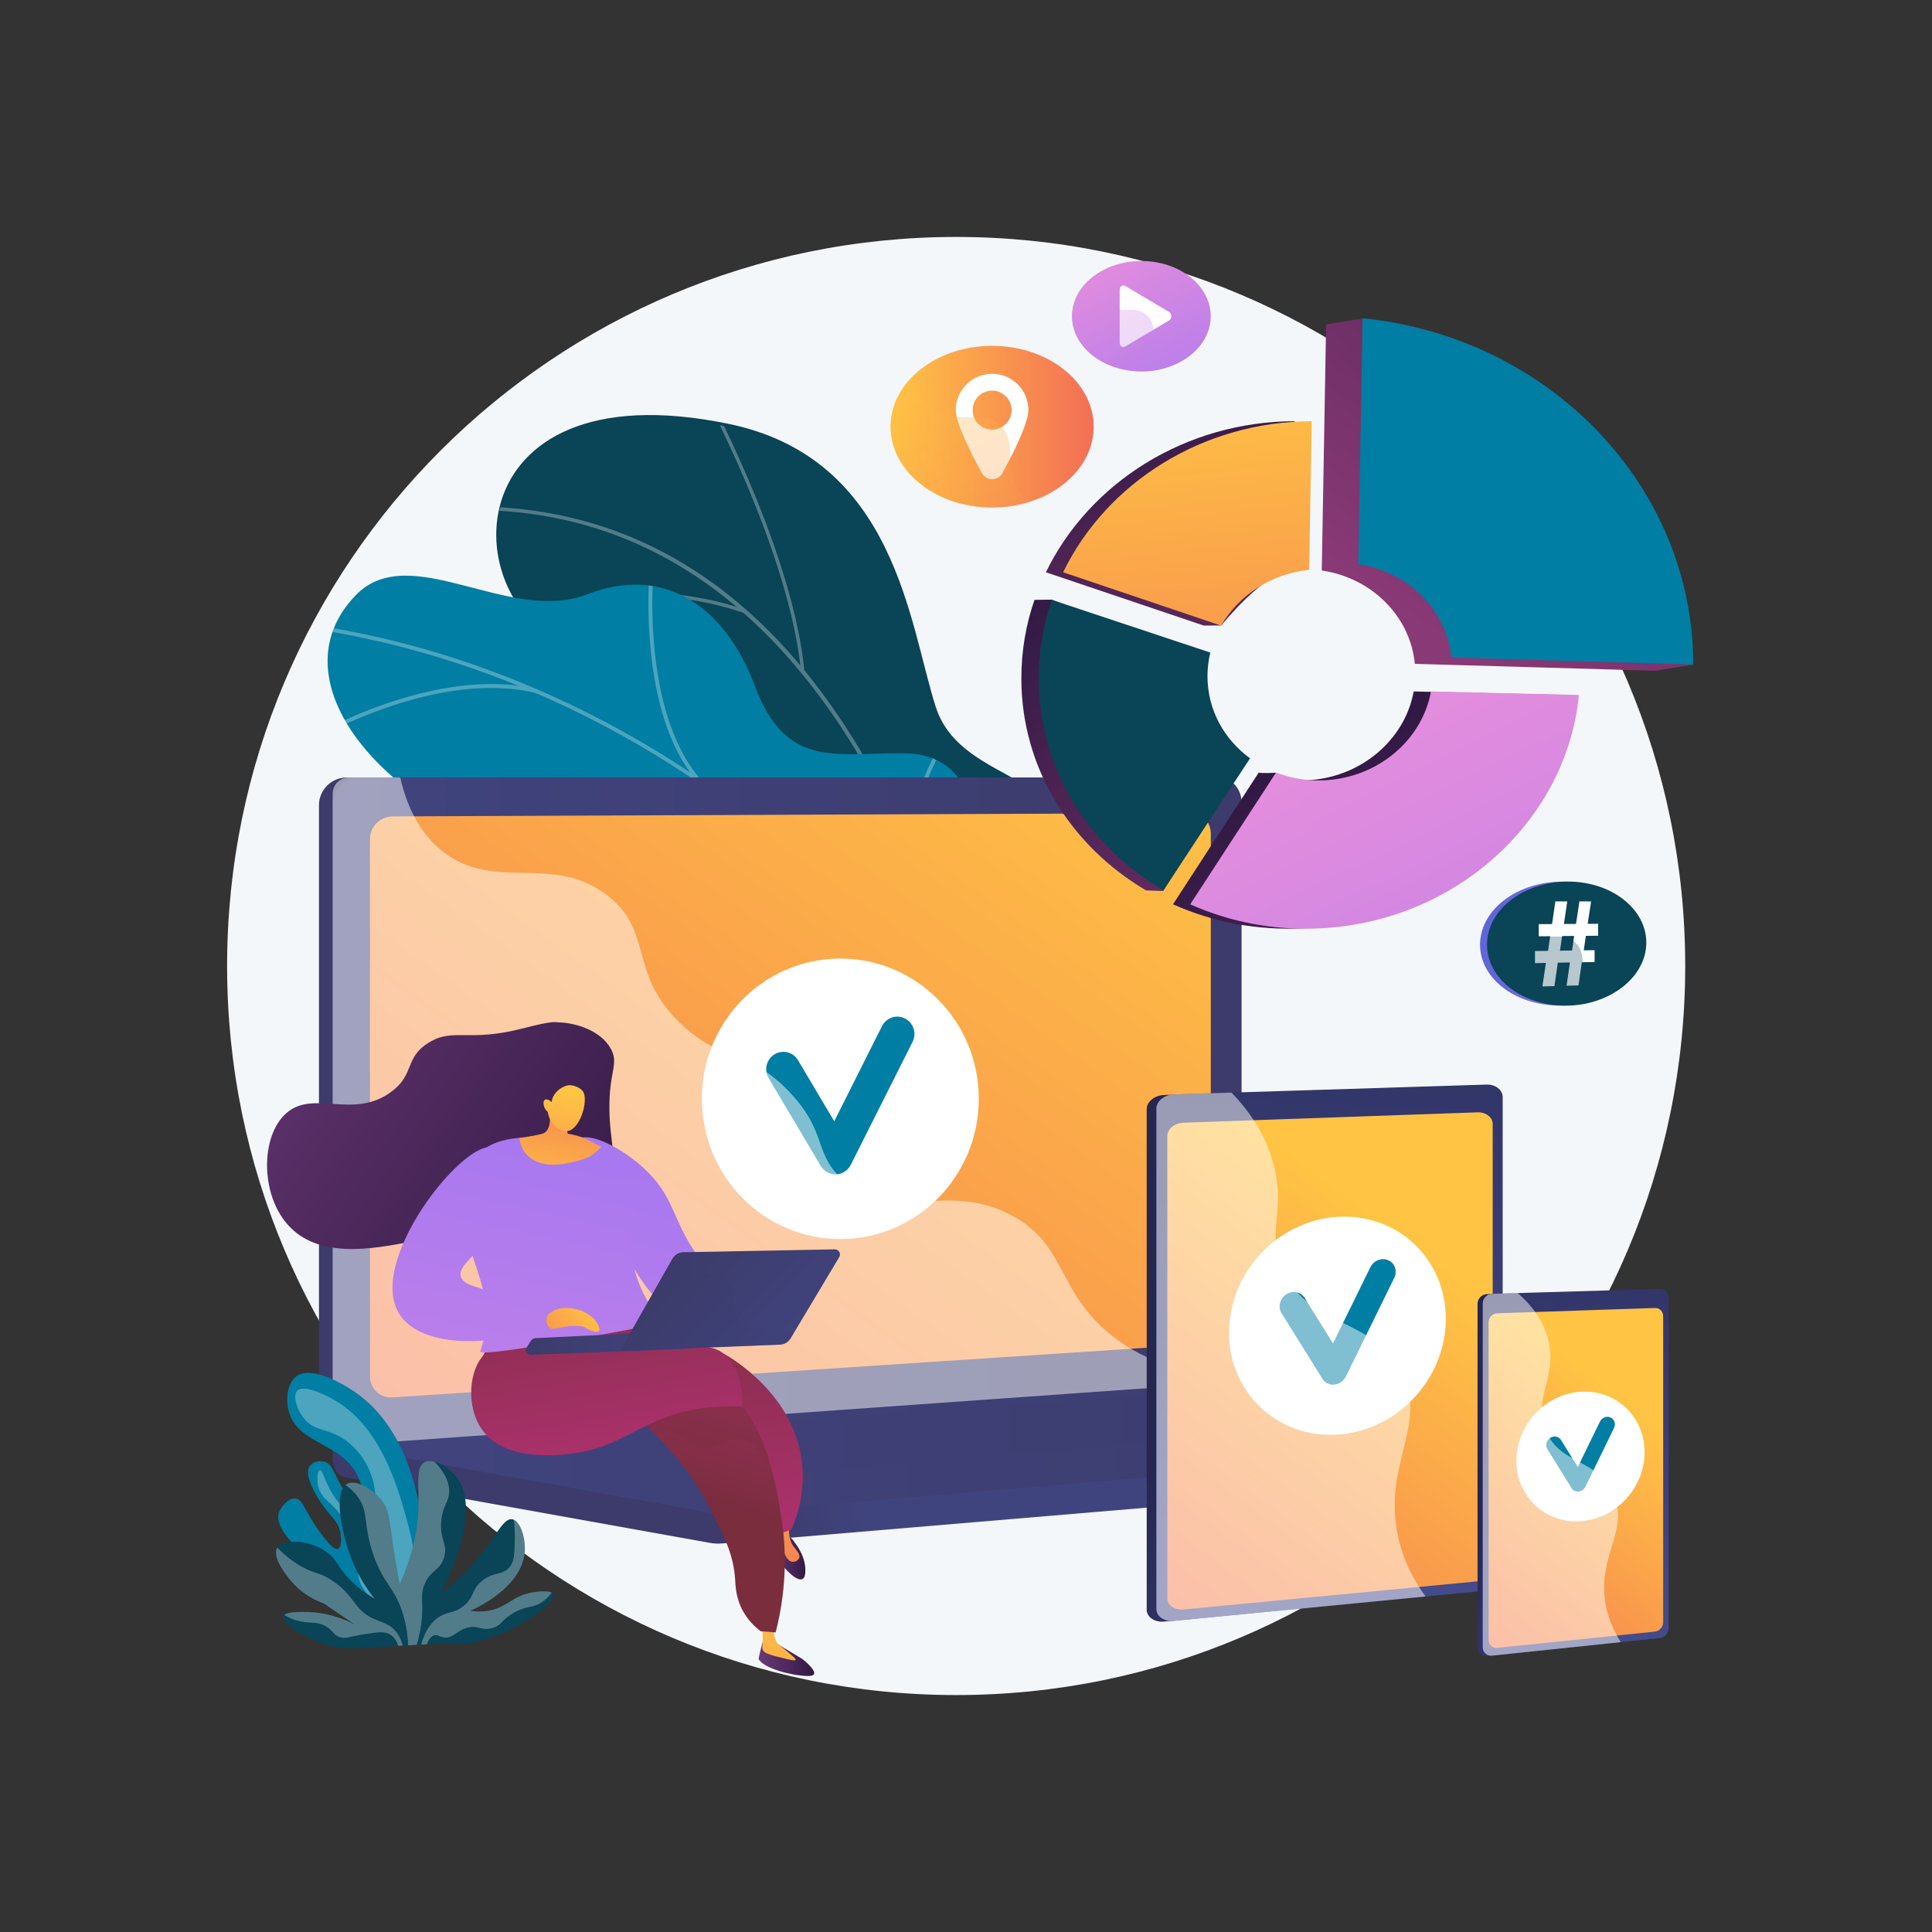<?xml version="1.0" encoding="UTF-8"?>
<svg xmlns="http://www.w3.org/2000/svg" version="1.2" viewBox="0 0 3710 3710" width="3710" height="3710">
  <rect x="0" y="0" width="3710" height="3710" fill="#333333" stroke="none"/>
  <title>webmaster wordpress pays basque - 50</title>
  <defs>
    <linearGradient id="g1" x1="180.7" y1="2452.7" x2="389.5" y2="607.9" gradientUnits="userSpaceOnUse">
      <stop offset="0" stop-color="#094457"></stop>
      <stop offset="1" stop-color="#094457"></stop>
    </linearGradient>
    <clipPath id="cp1">
      <path d="m2096.11 2538.52l-308.54 70.81c0 0-94.41-144.94-44.43-273.99 101.97-263.31-135.76-334.24-230.88-378.84-143.46-67.27-240.54-189.11-75.41-289.75 165.14-100.64-78.15-336.53-325.49-411.77-242.03-73.63-250.81-546.37 287.68-435.1 321.59 66.45 346.82 385.45 397.85 543.51 51.04 158.07 293.97 116.36 257.1 332.23-31.5 184.38-136.57 337.67-8.34 430.04 128.23 92.37 168.52 219.68 50.46 412.86z"></path>
    </clipPath>
    <linearGradient id="g2" x1="1219.4" y1="682.3" x2="2455.3" y2="1748" gradientUnits="userSpaceOnUse">
      <stop offset="0" stop-color="#007ea3"></stop>
      <stop offset="1" stop-color="#007ea3"></stop>
    </linearGradient>
    <clipPath id="cp2">
      <path d="m1684.81 2056.17c-86.38-50.33-317.09 64.61-363.91-118.08-34.3-133.82 88.21-277.98-210.5-296.61-298.72-18.64-608.85-310.32-427.37-498.41 104.15-107.94 294.35 56.6 444.6-1.84 142.77-55.53 262.14 17.09 321.58 175.08 59.44 158 148.07 130.02 285.38 130.14 164.93 0.15 147.13 199.66 137.73 285.15-7.59 69.07 48.83 239.75 155.49 238.17 76.72-1.14 80.14 93.98 76.01 147.48l-333.46 108.04c-3.09-50.39-17.83-129.66-85.55-169.12z"></path>
    </clipPath>
    <linearGradient id="g3" x1="1722.2" y1="3032.1" x2="1543.8" y2="3107" gradientUnits="userSpaceOnUse">
      <stop offset="0" stop-color="#40447e"></stop>
      <stop offset="1" stop-color="#3c3b6b"></stop>
    </linearGradient>
    <linearGradient id="g4" x1="1770.2" y1="2852.1" x2="1579.1" y2="2932.3" gradientUnits="userSpaceOnUse">
      <stop offset="0" stop-color="#40447e"></stop>
      <stop offset="1" stop-color="#3c3b6b"></stop>
    </linearGradient>
    <linearGradient id="g5" x1="638.8" y1="1493" x2="2384.2" y2="1493" gradientUnits="userSpaceOnUse">
      <stop offset="0" stop-color="#40447e"></stop>
      <stop offset="1" stop-color="#3c3b6b"></stop>
    </linearGradient>
    <linearGradient id="g6" x1="2654.2" y1="1641.9" x2="1213" y2="3656" gradientUnits="userSpaceOnUse">
      <stop offset="0" stop-color="#ffc444"></stop>
      <stop offset="1" stop-color="#f36f56"></stop>
    </linearGradient>
    <linearGradient id="g7" x1="638.8" y1="2651.7" x2="3109.2" y2="2651.7" gradientUnits="userSpaceOnUse">
      <stop offset="0" stop-color="#40447e"></stop>
      <stop offset="1" stop-color="#3c3b6b"></stop>
    </linearGradient>
    <linearGradient id="g8" x1="1471.4" y1="1952.2" x2="1756" y2="1952.2" gradientUnits="userSpaceOnUse">
      <stop offset="0" stop-color="#007ea3"></stop>
      <stop offset="1" stop-color="#007ea3"></stop>
    </linearGradient>
    <linearGradient id="g9" x1="881" y1="2674.2" x2="2691.1" y2="2674.2" gradientUnits="userSpaceOnUse">
      <stop offset="0" stop-color="#40447e"></stop>
      <stop offset="1" stop-color="#3c3b6b"></stop>
    </linearGradient>
    <linearGradient id="g10" x1="2386.4" y1="3654.2" x2="1876.3" y2="3219.1" gradientUnits="userSpaceOnUse">
      <stop offset="0" stop-color="#444b8c"></stop>
      <stop offset="1" stop-color="#26264f"></stop>
    </linearGradient>
    <linearGradient id="g11" x1="1716.5" y1="3035.7" x2="1779.9" y2="1331.5" gradientUnits="userSpaceOnUse">
      <stop offset="0" stop-color="#444b8c"></stop>
      <stop offset="1" stop-color="#26264f"></stop>
    </linearGradient>
    <linearGradient id="g12" x1="3419.1" y1="2912.3" x2="2799.1" y2="3745.9" gradientUnits="userSpaceOnUse">
      <stop offset="0" stop-color="#ffc444"></stop>
      <stop offset="1" stop-color="#f36f56"></stop>
    </linearGradient>
    <linearGradient id="g13" x1="2457.3" y1="2417.9" x2="2680.1" y2="2417.9" gradientUnits="userSpaceOnUse">
      <stop offset="0" stop-color="#007ea3"></stop>
      <stop offset="1" stop-color="#007ea3"></stop>
    </linearGradient>
    <linearGradient id="g14" x1="2825.2" y1="3598.5" x2="2509.1" y2="3328.8" gradientUnits="userSpaceOnUse">
      <stop offset="0" stop-color="#444b8c"></stop>
      <stop offset="1" stop-color="#26264f"></stop>
    </linearGradient>
    <linearGradient id="g15" x1="2304.4" y1="3119.5" x2="2347.5" y2="1960.1" gradientUnits="userSpaceOnUse">
      <stop offset="0" stop-color="#444b8c"></stop>
      <stop offset="1" stop-color="#26264f"></stop>
    </linearGradient>
    <linearGradient id="g16" x1="3697.6" y1="3118.6" x2="3303.6" y2="3648.3" gradientUnits="userSpaceOnUse">
      <stop offset="0" stop-color="#ffc444"></stop>
      <stop offset="1" stop-color="#f36f56"></stop>
    </linearGradient>
    <linearGradient id="g17" x1="2969.3" y1="2720.7" x2="3101" y2="2720.7" gradientUnits="userSpaceOnUse">
      <stop offset="0" stop-color="#007ea3"></stop>
      <stop offset="1" stop-color="#007ea3"></stop>
    </linearGradient>
    <linearGradient id="g18" x1="1087.3" y1="2663.5" x2="204" y2="2063.6" gradientUnits="userSpaceOnUse">
      <stop offset="0" stop-color="#311944"></stop>
      <stop offset="1" stop-color="#6b3976"></stop>
    </linearGradient>
    <linearGradient id="g19" x1="722.8" y1="3902.7" x2="1217.5" y2="1643.8" gradientUnits="userSpaceOnUse">
      <stop offset="0" stop-color="#e38ddd"></stop>
      <stop offset="1" stop-color="#9571f6"></stop>
    </linearGradient>
    <linearGradient id="g20" x1="1563.5" y1="3218.4" x2="1456.9" y2="3218.4" gradientUnits="userSpaceOnUse">
      <stop offset="0" stop-color="#311944"></stop>
      <stop offset="1" stop-color="#6b3976"></stop>
    </linearGradient>
    <linearGradient id="g21" x1="1561.5" y1="3094.1" x2="1399.3" y2="3580.7" gradientUnits="userSpaceOnUse">
      <stop offset="0" stop-color="#ffc444"></stop>
      <stop offset="1" stop-color="#f36f56"></stop>
    </linearGradient>
    <linearGradient id="g22" x1="1546.6" y1="3032.9" x2="1481.3" y2="3032.9" gradientUnits="userSpaceOnUse">
      <stop offset="0" stop-color="#311944"></stop>
      <stop offset="1" stop-color="#6b3976"></stop>
    </linearGradient>
    <linearGradient id="g23" x1="1667.9" y1="2755.3" x2="1552" y2="3102.8" gradientUnits="userSpaceOnUse">
      <stop offset="0" stop-color="#ffc444"></stop>
      <stop offset="1" stop-color="#f36f56"></stop>
    </linearGradient>
    <linearGradient id="g24" x1="1181.7" y1="2984.4" x2="1088.2" y2="2443.4" gradientUnits="userSpaceOnUse">
      <stop offset="0" stop-color="#ab316d"></stop>
      <stop offset="1" stop-color="#792d3d"></stop>
    </linearGradient>
    <linearGradient id="g25" x1="1721.1" y1="2586.9" x2="1600.9" y2="2967.4" gradientUnits="userSpaceOnUse">
      <stop offset="0" stop-color="#ab316d"></stop>
      <stop offset="1" stop-color="#792d3d"></stop>
    </linearGradient>
    <linearGradient id="g26" x1="1497.3" y1="2174.4" x2="1374.8" y2="2562" gradientUnits="userSpaceOnUse">
      <stop offset="0" stop-color="#ab316d"></stop>
      <stop offset="1" stop-color="#792d3d"></stop>
    </linearGradient>
    <linearGradient id="g27" x1="1114.9" y1="2811.9" x2="1027.1" y2="2304.1" gradientUnits="userSpaceOnUse">
      <stop offset="0" stop-color="#ab316d"></stop>
      <stop offset="1" stop-color="#792d3d"></stop>
    </linearGradient>
    <linearGradient id="g28" x1="530.7" y1="3453.7" x2="907.8" y2="1731.9" gradientUnits="userSpaceOnUse">
      <stop offset="0" stop-color="#e38ddd"></stop>
      <stop offset="1" stop-color="#9571f6"></stop>
    </linearGradient>
    <linearGradient id="g29" x1="982.3" y1="2294.2" x2="1041.2" y2="2027.1" gradientUnits="userSpaceOnUse">
      <stop offset="0" stop-color="#ffc444"></stop>
      <stop offset="1" stop-color="#f36f56"></stop>
    </linearGradient>
    <linearGradient id="g30" x1="1139.8" y1="2105" x2="1077.9" y2="2423.7" gradientUnits="userSpaceOnUse">
      <stop offset="0" stop-color="#ffc444"></stop>
      <stop offset="1" stop-color="#f36f56"></stop>
    </linearGradient>
    <linearGradient id="g31" x1="1317.7" y1="2601.6" x2="1009.9" y2="2601.6" gradientUnits="userSpaceOnUse">
      <stop offset="0" stop-color="#40447e"></stop>
      <stop offset="1" stop-color="#3c3b6b"></stop>
    </linearGradient>
    <linearGradient id="g32" x1="1446.8" y1="2683.2" x2="1242.4" y2="2480.4" gradientUnits="userSpaceOnUse">
      <stop offset="0" stop-color="#40447e"></stop>
      <stop offset="1" stop-color="#3c3b6b"></stop>
    </linearGradient>
    <linearGradient id="g33" x1="1531.9" y1="2820.7" x2="1245.8" y2="2536.9" gradientUnits="userSpaceOnUse">
      <stop offset="0" stop-color="#40447e"></stop>
      <stop offset="1" stop-color="#3c3b6b"></stop>
    </linearGradient>
    <linearGradient id="g34" x1="439.7" y1="3484.7" x2="832.1" y2="1692.9" gradientUnits="userSpaceOnUse">
      <stop offset="0" stop-color="#e38ddd"></stop>
      <stop offset="1" stop-color="#9571f6"></stop>
    </linearGradient>
    <linearGradient id="g35" x1="1148" y1="2521.3" x2="1016" y2="2645.7" gradientUnits="userSpaceOnUse">
      <stop offset="0" stop-color="#ffc444"></stop>
      <stop offset="1" stop-color="#f36f56"></stop>
    </linearGradient>
    <linearGradient id="g36" x1="1306.3" y1="2910.4" x2="688.3" y2="3645.3" gradientUnits="userSpaceOnUse">
      <stop offset="0" stop-color="#007ea3"></stop>
      <stop offset="1" stop-color="#007ea3"></stop>
    </linearGradient>
    <linearGradient id="g37" x1="676.1" y1="3202.4" x2="661.1" y2="2937.9" gradientUnits="userSpaceOnUse">
      <stop offset="0" stop-color="#094457"></stop>
      <stop offset="1" stop-color="#094457"></stop>
    </linearGradient>
    <linearGradient id="g38" x1="2394.6" y1="684.1" x2="2515.1" y2="1773.3" gradientUnits="userSpaceOnUse">
      <stop offset="0" stop-color="#311944"></stop>
      <stop offset="1" stop-color="#893976"></stop>
    </linearGradient>
    <linearGradient id="g39" x1="2766.1" y1="1317.8" x2="3588.9" y2="2979.8" gradientUnits="userSpaceOnUse">
      <stop offset="0" stop-color="#311944"></stop>
      <stop offset="1" stop-color="#893976"></stop>
    </linearGradient>
    <linearGradient id="g40" x1="2324.2" y1="861.3" x2="3010.5" y2="1743.7" gradientUnits="userSpaceOnUse">
      <stop offset="0" stop-color="#311944"></stop>
      <stop offset="1" stop-color="#893976"></stop>
    </linearGradient>
    <linearGradient id="g41" x1="3875.7" y1="367.9" x2="3089.6" y2="1464" gradientUnits="userSpaceOnUse">
      <stop offset="0" stop-color="#311944"></stop>
      <stop offset="1" stop-color="#893976"></stop>
    </linearGradient>
    <linearGradient id="g42" x1="2427.8" y1="684.1" x2="2548.3" y2="1773.3" gradientUnits="userSpaceOnUse">
      <stop offset="0" stop-color="#ffc444"></stop>
      <stop offset="1" stop-color="#f36f56"></stop>
    </linearGradient>
    <linearGradient id="g43" x1="2799.3" y1="1317.8" x2="3622.2" y2="2979.8" gradientUnits="userSpaceOnUse">
      <stop offset="0" stop-color="#e38ddd"></stop>
      <stop offset="1" stop-color="#9571f6"></stop>
    </linearGradient>
    <linearGradient id="g44" x1="2356.1" y1="862.7" x2="3041.2" y2="1743.5" gradientUnits="userSpaceOnUse">
      <stop offset="0" stop-color="#094457"></stop>
      <stop offset="1" stop-color="#094457"></stop>
    </linearGradient>
    <linearGradient id="g45" x1="3891.5" y1="414.6" x2="3146.3" y2="1453.8" gradientUnits="userSpaceOnUse">
      <stop offset="0" stop-color="#007ea3"></stop>
      <stop offset="1" stop-color="#007ea3"></stop>
    </linearGradient>
    <linearGradient id="g46" x1="2615.5" y1="1476.6" x2="3140.7" y2="2537.5" gradientUnits="userSpaceOnUse">
      <stop offset="0" stop-color="#e38ddd"></stop>
      <stop offset="1" stop-color="#9571f6"></stop>
    </linearGradient>
    <linearGradient id="g47" x1="2383.5" y1="707.6" x2="2497.8" y2="1741.4" gradientUnits="userSpaceOnUse">
      <stop offset="0" stop-color="#ffc444"></stop>
      <stop offset="1" stop-color="#f36f56"></stop>
    </linearGradient>
    <linearGradient id="g48" x1="1710.1" y1="664.1" x2="2100.2" y2="664.1" gradientUnits="userSpaceOnUse">
      <stop offset="0" stop-color="#ffc444"></stop>
      <stop offset="1" stop-color="#f36f56"></stop>
    </linearGradient>
    <linearGradient id="g49" x1="1909.9" y1="624.6" x2="2184.9" y2="1176.4" gradientUnits="userSpaceOnUse">
      <stop offset="0" stop-color="#ffc444"></stop>
      <stop offset="1" stop-color="#f36f56"></stop>
    </linearGradient>
    <linearGradient id="g50" x1="2235.3" y1="425.2" x2="2480.3" y2="879.6" gradientUnits="userSpaceOnUse">
      <stop offset="0" stop-color="#e38ddd"></stop>
      <stop offset="1" stop-color="#9571f6"></stop>
    </linearGradient>
    <linearGradient id="g51" x1="2195" y1="474.1" x2="2382.9" y2="851.2" gradientUnits="userSpaceOnUse">
      <stop offset="0" stop-color="#e38ddd"></stop>
      <stop offset="1" stop-color="#9571f6"></stop>
    </linearGradient>
    <linearGradient id="g52" x1="3111.6" y1="1942.1" x2="2872.2" y2="1929.3" gradientUnits="userSpaceOnUse">
      <stop offset="0" stop-color="#aa80f9"></stop>
      <stop offset="1" stop-color="#6165d7"></stop>
    </linearGradient>
    <linearGradient id="g53" x1="3059.1" y1="1607.5" x2="3335" y2="2119.2" gradientUnits="userSpaceOnUse">
      <stop offset="0" stop-color="#094457"></stop>
      <stop offset="1" stop-color="#094457"></stop>
    </linearGradient>
    <linearGradient id="g54" x1="3012.7" y1="1662.5" x2="3225.4" y2="2089.3" gradientUnits="userSpaceOnUse">
      <stop offset="0" stop-color="#094457"></stop>
      <stop offset="1" stop-color="#094457"></stop>
    </linearGradient>
  </defs>
  <style>
		.s0 { fill: #f4f7fa } 
		.s1 { fill: url(#g1) } 
		.s2 { fill: #ffffff } 
		.s3 { fill: url(#g2) } 
		.s4 { fill: url(#g3) } 
		.s5 { fill: url(#g4) } 
		.s6 { fill: url(#g5) } 
		.s7 { fill: url(#g6) } 
		.s8 { fill: url(#g7) } 
		.s9 { fill: url(#g8) } 
		.s10 { opacity: .3;mix-blend-mode: multiply;fill: url(#g9) } 
		.s11 { opacity: .5;mix-blend-mode: soft-light;fill: #ffffff } 
		.s12 { fill: url(#g10) } 
		.s13 { fill: url(#g11) } 
		.s14 { fill: url(#g12) } 
		.s15 { fill: url(#g13) } 
		.s16 { fill: url(#g14) } 
		.s17 { fill: url(#g15) } 
		.s18 { fill: url(#g16) } 
		.s19 { fill: url(#g17) } 
		.s20 { fill: url(#g18) } 
		.s21 { fill: url(#g19) } 
		.s22 { fill: url(#g20) } 
		.s23 { fill: url(#g21) } 
		.s24 { fill: url(#g22) } 
		.s25 { fill: url(#g23) } 
		.s26 { fill: url(#g24) } 
		.s27 { fill: url(#g25) } 
		.s28 { opacity: .3;mix-blend-mode: multiply;fill: url(#g26) } 
		.s29 { fill: url(#g27) } 
		.s30 { fill: url(#g28) } 
		.s31 { fill: url(#g29) } 
		.s32 { fill: url(#g30) } 
		.s33 { fill: url(#g31) } 
		.s34 { fill: url(#g32) } 
		.s35 { opacity: .3;mix-blend-mode: multiply;fill: url(#g33) } 
		.s36 { fill: url(#g34) } 
		.s37 { fill: url(#g35) } 
		.s38 { fill: url(#g36) } 
		.s39 { opacity: .3;mix-blend-mode: soft-light;fill: #ffffff } 
		.s40 { fill: url(#g37) } 
		.s41 { fill: url(#g38) } 
		.s42 { fill: url(#g39) } 
		.s43 { fill: url(#g40) } 
		.s44 { fill: url(#g41) } 
		.s45 { fill: url(#g42) } 
		.s46 { fill: url(#g43) } 
		.s47 { fill: url(#g44) } 
		.s48 { fill: url(#g45) } 
		.s49 { fill: url(#g46) } 
		.s50 { fill: url(#g47) } 
		.s51 { fill: url(#g48) } 
		.s52 { fill: url(#g49) } 
		.s53 { fill: url(#g50) } 
		.s54 { fill: url(#g51) } 
		.s55 { fill: url(#g52) } 
		.s56 { fill: url(#g53) } 
		.s57 { fill: url(#g54) } 
	</style>
  <g id="Illustration">
    <g id="Cross-device marketing">
      <path id="&lt;Path&gt;" class="s0" d="m3236.1 1855c0 773.2-626.8 1400-1400 1400-773.2 0-1400-626.8-1400-1400 0-773.2 626.8-1400 1400-1400 773.2 0 1400 626.8 1400 1400z"></path>
      <g id="&lt;Group&gt;">
        <path id="&lt;Path&gt;" class="s1" d="m2096.1 2532.5l-308.5 70.8c0 0-94.4-144.9-44.5-274 102-263.3-135.7-334.2-230.8-378.8-143.5-67.3-225.3-177.9-97.4-291.3 144.8-128.2-56.2-335-303.5-410.2-242.1-73.7-250.8-546.4 287.6-435.1 321.6 66.4 346.9 385.4 397.9 543.5 51 158.1 294 116.4 257.1 332.2-31.5 184.4-136.6 337.7-8.4 430.1 128.3 92.3 168.6 219.6 50.5 412.8z"></path>
        <g id="&lt;Clip Group&gt;" clip-path="url(#cp1)" style="opacity: .3;mix-blend-mode: soft-light">
          <g id="&lt;Group&gt;">
            <path id="&lt;Path&gt;" class="s2" d="m1969.1 2597.8l-6.6 0.3c-0.2-4.1-20.1-418.1-163.5-822.5-132.1-372.6-399.2-813.1-921.2-795.8l-0.2-6.7c232.4-7.7 434.4 73.1 600.5 240.2 132.7 133.4 242.8 321.9 327.3 560.2 143.7 405.4 163.6 820.2 163.7 824.3z"></path>
            <path id="&lt;Path&gt;" class="s2" d="m1544.5 1286.1l-6.6 0.7c-22.6-221.3-174.7-508.1-176.3-511l5.9-3.1c1.6 2.9 154.3 290.8 177 513.4z"></path>
            <path id="&lt;Path&gt;" class="s2" d="m1430.8 1177.8c-250.6-86.3-440.5 26.3-442.3 27.4l-3.5-5.7c1.9-1.1 194.3-115.3 448-28z"></path>
            <path id="&lt;Path&gt;" class="s2" d="m1878.4 2045.1c-143.3-290.4-578.3-269.8-582.5-269.3l-1.3-6.5c4.1-1 445.2-20.1 589.8 272.9z"></path>
            <path id="&lt;Path&gt;" class="s2" d="m1850.5 1914.5l-6.7 0.2c-4.2-206.6 178.6-391.4 180.4-393.2l4.7 4.7c-1.8 1.8-182.6 184.6-178.4 388.3z"></path>
            <path id="&lt;Path&gt;" class="s2" d="m1957.9 2533c-36.8-117.3-229.2-172.8-231.1-173.4l1.8-6.4c8 2.3 197.8 57 235.7 177.8z"></path>
            <path id="&lt;Path&gt;" class="s2" d="m1954.5 2434.9l-6.6 0.4c-5.5-97.1 111.8-233.6 150.4-278.5 5.4-6.3 10.1-11.8 10.8-12.9l5.9 3.2c-0.9 1.6-4.1 5.3-11.6 14.1-38.2 44.3-154.2 179.3-148.9 273.7z"></path>
          </g>
        </g>
      </g>
      <g id="&lt;Group&gt;">
        <path id="&lt;Path&gt;" class="s3" d="m1684.8 2056.2c-86.4-50.4-317.1 64.6-363.9-118.1-34.3-133.8 88.2-278-210.5-296.6-298.7-18.7-608.8-310.3-427.4-498.4 104.2-108 294.4 56.6 444.6-1.9 142.8-55.5 262.2 17.1 321.6 175.1 59.4 158 148.1 130 285.4 130.1 164.9 0.2 147.1 199.7 137.7 285.2-7.6 69.1 48.9 239.8 155.5 238.2 68.7-1 76.9 50.9 75.2 105.3q-30.5 10.9-61 21.8c-106.5 29.7-203.7 36-291.3 27.6q-2.3-0.2-4.5-0.4c-12.8-26.4-32.1-50.9-61.4-67.9z"></path>
        <g id="&lt;Clip Group&gt;" clip-path="url(#cp2)" style="opacity: .3;mix-blend-mode: soft-light">
          <g id="&lt;Group&gt;">
            <path id="&lt;Path&gt;" class="s2" d="m600.1 1207.5l1.1-7.5c541.6 81.1 1045.8 433 1315.8 918.3l-6.6 3.7c-268.9-483.3-771-833.7-1310.3-914.5z"></path>
            <path id="&lt;Path&gt;" class="s2" d="m1802.4 1434.9l6.5 3.8c-1.2 2.2-127.5 221.1-61.2 429l-7.2 2.3c-67.4-211.2 60.6-432.9 61.9-435.1z"></path>
            <path id="&lt;Path&gt;" class="s2" d="m1310.8 1979.4l-1.8-7.4c3.9-1 395.3-97 554.5 56.6l-5.2 5.5c-156.3-150.7-543.6-55.7-547.5-54.7z"></path>
            <path id="&lt;Path&gt;" class="s2" d="m1247.5 1093.1l7.5 0.7c-0.2 2.7-25 270.7 90.5 402.9l-5.7 5c-117.7-134.6-92.6-405.9-92.3-408.6z"></path>
            <path id="&lt;Path&gt;" class="s2" d="m606.4 1419.1l-3.9-6.5c2.4-1.4 236.2-136.7 430.4-88.8l-1.9 7.4c-191.1-47.2-422.3 86.6-424.6 87.9z"></path>
          </g>
        </g>
      </g>
      <g id="&lt;Group&gt;">
        <g id="&lt;Group&gt;">
          <path id="&lt;Path&gt;" class="s4" d="m3109.2 2787.1c0 17.8-11.7 32.5-26.8 33.8l-1694.6 142.9c-8.4 0.7-16.8 0.4-25.1-1.1l-698.6-125.4c-14.6-2.6-25.3-17.3-25.3-34.6v-63.7l2470.4 21.6z"></path>
          <path id="&lt;Path&gt;" class="s5" d="m2313.9 2657.4l-1648 116.4c-29.4 2.1-53.4-20-53.4-49.4v-1178.2c0-29.4 24-53.2 53.4-53.2h1648c24.3 0 44 21.5 44 48.1v1065c0 26.6-19.7 49.5-44 51.3z"></path>
          <path id="&lt;Path&gt;" class="s6" d="m2340.2 2657.4l-1648 116.4c-29.5 2.1-53.4-20-53.4-49.4v-1178.2c0-29.4 23.9-53.2 53.4-53.2h1648c24.3 0 44 21.5 44 48.1v1065c0 26.6-19.7 49.5-44 51.3z"></path>
          <path id="&lt;Path&gt;" class="s7" d="m2288.9 2582.3l-1535 101.1c-24 1.6-43.5-16.6-43.5-40.6v-1031.4c0-24 19.5-43.6 43.5-43.7l1535-6.3c20-0.1 36.2 17.6 36.2 39.4v939.5c0 21.9-16.2 40.7-36.2 42z"></path>
          <path id="&lt;Path&gt;" class="s8" d="m2325.5 2652.9l783.7 107.7-1721.4 145.2c-8.4 0.7-16.8 0.3-25.1-1.2l-723.9-129.9 1660.3-122.6c8.8-0.7 17.6-0.4 26.4 0.8z"></path>
          <g id="&lt;Group&gt;">
            <path id="&lt;Path&gt;" class="s2" d="m1879.6 2110c0 148.8-119.1 269.3-265.9 269.3-146.9 0-265.9-120.5-265.9-269.3 0-148.7 119-269.3 265.9-269.3 146.8 0 265.9 120.6 265.9 269.3z"></path>
            <path id="&lt;Path&gt;" class="s9" d="m1604.3 2255.1c-11.5 0-22.2-6.1-28.2-16.1l-100-168.7c-9.4-15.8-4.3-36.2 11.3-45.7 15.5-9.5 35.8-4.4 45.1 11.4l69.5 117.1 91.7-182.6c8.3-16.5 28.1-23 44.3-14.6 16.2 8.3 22.7 28.4 14.4 44.8l-118.7 236.2c-5.5 10.8-16.3 17.8-28.2 18.2q-0.6 0-1.2 0z"></path>
          </g>
          <path id="&lt;Path&gt;" class="s10" d="m881 2777.8l1382.3-103.6 427.8 58.3-1370.4 110.7z"></path>
          <path id="&lt;Path&gt;" class="s11" d="m2123.1 2554.6c48.3 42.6 123.8 83.8 246.8 88.3-4.7 7-12 11.8-20.3 12.4l-1679.6 119.2c-17.2 1.2-31.2-11.8-31.2-29v-1221.3c0-17.2 14-31.2 31.2-31.2h98.6c12.4 54.4 36.2 105.5 79.7 140.6 100.6 81.5 214.7 2.9 320.5 87.9 87.2 70 36.6 146 137.8 243.6 80 77.1 131.9 48.3 211.5 134.1 72 77.4 43.3 116 101.7 167.8 96.4 85.5 196.3-1.1 323.4 67.2 101.8 54.8 85.4 137 179.9 220.4z"></path>
        </g>
        <g id="&lt;Group&gt;">
          <g id="&lt;Group&gt;">
            <g id="&lt;Group&gt;">
              <path id="&lt;Path&gt;" class="s12" d="m2867.4 2107.7v919.8c0 13.8-15 17.8-32.1 19.5l-590.5 66-9.1 0.9c-18.5 1.8-33.7-8.5-33.7-22.9v-961.1c0-14.4 15.2-26.6 33.7-27.2l12.3-0.4 592.6 1.9c17.1-0.5 26.8-10.2 26.8 3.5z"></path>
              <path id="&lt;Path&gt;" class="s13" d="m2885.6 2106.7v919.6c0 13.7-13.9 26.3-31 28l-600.3 58.3c-18.5 1.8-33.7-8.5-33.7-22.9v-960.9c0-14.3 15.2-26.6 33.7-27.2l600.3-18.9c17.1-0.6 31 10.2 31 24z"></path>
              <path id="&lt;Path&gt;" class="s14" d="m2866.4 2158.4v852.1c0 12.8-13.1 24.6-29 26.1l-564.5 54.1c-17.2 1.6-31.3-8-31.3-21.3v-888.1c0-13.4 14.1-24.8 31.3-25.4l564.5-19.9c15.9-0.5 29 9.5 29 22.4z"></path>
            </g>
          </g>
          <g id="&lt;Group&gt;">
            <path id="&lt;Path&gt;" class="s2" d="m2776.4 2532.5c0 115.1-92.7 214.7-207.5 222.3-115.2 7.7-208.8-79.9-208.8-195.7 0-115.9 93.6-215.4 208.8-222.4 114.8-7 207.5 80.7 207.5 195.8z"></path>
            <path id="&lt;Path&gt;" class="s15" d="m2561.6 2658.9c-9.1 0.6-17.5-3.6-22.1-11.1l-78.5-126c-7.4-11.8-3.4-28 8.8-36.2 12.3-8.1 28.1-5.1 35.5 6.7l54.4 87.5 71.8-146.3c6.5-13.1 21.9-19.1 34.6-13.4 12.6 5.6 17.7 20.9 11.2 34l-92.8 189.2c-4.2 8.6-12.7 14.6-22 15.5q-0.5 0.1-0.9 0.1z"></path>
          </g>
          <g id="&lt;Group&gt;" style="opacity: .5;mix-blend-mode: soft-light">
            <path id="&lt;Path&gt;" class="s2" d="m2680.8 2928.6c5.5 40.6 20.8 87.3 56.6 137.1l-483.1 46.9c-18.5 1.8-33.7-8.5-33.7-22.9v-960.9c0-14.3 15.2-26.6 33.7-27.2l110.5-3.5c35.9 36.9 67.6 83.8 82.1 142.7 21.4 87-14.2 120.8 14.4 192.1 48 119.5 175.6 93.3 230.3 202.9 48.5 97.4-27.9 167-10.8 292.8z"></path>
          </g>
        </g>
        <g id="&lt;Group&gt;">
          <g id="&lt;Group&gt;">
            <g id="&lt;Group&gt;">
              <path id="&lt;Path&gt;" class="s16" d="m3194.4 2492.4v634.8c0 9.5-8.1 12.1-17.3 13.1l-316.9 39.2-4.8 0.5c-9.9 1-18.1-6.2-18.1-16.1v-660.3c0-9.9 8.2-18.2 18.1-18.5l6.5-0.2 318 4.9c9.2-0.3 14.5-6.9 14.5 2.6z"></path>
              <path id="&lt;Path&gt;" class="s17" d="m3204.2 2491.8v634.7c0 9.5-7.5 18-16.7 19l-322.2 33.8c-9.9 1-18-6.2-18-16.1v-660.2c0-9.9 8.1-18.2 18-18.5l322.2-9.5c9.2-0.3 16.7 7.3 16.7 16.8z"></path>
              <path id="&lt;Path&gt;" class="s18" d="m3193.8 2527.3v588.1c0 8.8-7 16.8-15.6 17.7l-303 31.3c-9.2 1-16.7-5.7-16.7-14.9v-610.3c0-9.2 7.5-17 16.7-17.3l303-10.2c8.6-0.3 15.6 6.8 15.6 15.6z"></path>
            </g>
          </g>
          <g id="&lt;Group&gt;">
            <path id="&lt;Path&gt;" class="s2" d="m3158.1 2788.7c0 68.5-55 127.8-122.9 132.5-68 4.7-123.3-47.3-123.3-116.1 0-68.8 55.3-128.1 123.3-132.6 67.9-4.4 122.9 47.6 122.9 116.2z"></path>
            <path id="&lt;Path&gt;" class="s19" d="m3030.9 2864.2c-5.3 0.3-10.3-2.2-13.1-6.6l-46.3-74.8c-4.4-7-2-16.6 5.2-21.5 7.2-4.9 16.6-3.1 20.9 3.9l32.2 51.9 42.5-87.1c3.8-7.8 13-11.5 20.4-8.1 7.5 3.4 10.5 12.4 6.7 20.3l-54.9 112.6c-2.5 5.2-7.5 8.7-13.1 9.3q-0.2 0-0.5 0.1z"></path>
          </g>
          <g id="&lt;Group&gt;" style="opacity: .5;mix-blend-mode: soft-light">
            <path id="&lt;Path&gt;" class="s2" d="m3081.7 3069.8c2.8 23.8 10.8 52.3 30.6 83.6l-247 25.9c-9.9 1-18-6.2-18-16.1v-660.2c0-9.9 8.1-18.2 18-18.5l49.1-1.4c24.8 21.3 49 50.7 58.8 90.3 17.6 70.6-27.3 106.4-7.1 167.3 24.7 74.8 104 57.3 133.4 131.2 26.9 67.7-28 111.6-17.8 197.9z"></path>
          </g>
        </g>
      </g>
      <g id="&lt;Group&gt;">
        <g id="&lt;Group&gt;">
          <g id="&lt;Group&gt;">
            <path id="&lt;Path&gt;" class="s20" d="m1093.7 2212.7c-4.3-2.9-13.2-9.7-24.2-8.5-9.2 1-16.1 7-20.6 12.1-19 25.2-48.9 59.5-92.4 91.6-78.6 58.1-154.2 74-169.1 76.8-71.1 13.5-177.1 33.9-235.9-34.1-51.9-60-50.8-170-1.5-213.2 52.2-45.7 128.9 13.3 201.9-41.2 45-33.7 24.7-65.1 71-93.8 48-29.7 74.8 0 181.9-27.8 59.5-15.4 61.2-11.5 68.3-11.3 32.1 0.7 80.7 15.4 100 50.8 15.8 29.1-3.8 42.9-2.9 116.8 0.8 60.4 14.4 88.5-0.5 98.2-14.6 9.4-53.6-0.9-76-16.4z"></path>
            <path id="&lt;Path&gt;" class="s21" d="m1109.8 2188.5c19.2-17.4 87.6 16.2 132.9 60.9 53.2 52.4 49.1 94.9 95.6 160.1 23.1 32.4 62.7 76 132.8 114.2q-7.4 18.7-14.9 37.3c-33.9 2-100.5 0.8-162.6-39.7-43.2-28.2-65.4-65.6-108-139.1-42.8-73.8-99.7-171.9-75.8-193.7z"></path>
            <path id="&lt;Path&gt;" class="s22" d="m1563.1 3214.8c-1.9 3.7-9.1 3.7-14.3 3.5-31.2-1.1-81.1-14.5-91.9-32-0.9-1.6 7.3-32.1 7.3-32.1h24.1l53.4 32.1c10.4 8.8 24.6 22.1 21.4 28.5z"></path>
            <path id="&lt;Path&gt;" class="s23" d="m1487.4 3119.2c-3.5 19.8 0.9 30.2 5.5 36 3.3 4.1 6.3 5.2 25.8 22.1 6.5 5.6 9.8 8.6 9 10.2-0.8 1.8-6.6 0.8-18.9-2.2-26.8-6.4-40.3-9.8-43.6-16.2-3-5.9-0.3-8.5-0.5-24.5-0.1-10.5-2.2-18.9-3.9-24.2q13.3-0.6 26.6-1.2z"></path>
            <path id="&lt;Path&gt;" class="s24" d="m1525.9 2961.8c0 0 24.2 28.8 20.2 60.4-3.9 31.5-46.1-14.6-52-30.2-5.9-15.6-12.8-37.8-12.8-37.8 0 0 29.6-18.4 44.6 7.6z"></path>
            <path id="&lt;Path&gt;" class="s25" d="m1516.7 2916.8c0 0-6.5 33.5 6 51.2 6.2 8.8 14.6 16.3 12.1 23.5-1.6 4.8-7.9 8.2-13.2 7.7-10.2-1-15.8-16.6-19.8-27.6-5.9-16.3-9.2-51-9.2-51z"></path>
            <path id="&lt;Path&gt;" class="s26" d="m1418.8 2785.5c-49.1-56-101.2-76.2-99.7-114.5 1.3-30.5 35.9-54.7 70.1-71.9 13.9 7.7 139.4 79.6 151.5 215.3 4.8 52.7-9.4 96.1-20.9 122.6q-11.2 4-22.3 8.1c-17.9-75.9-49.3-126-78.7-159.6z"></path>
            <path id="&lt;Path&gt;" class="s27" d="m1460.8 3132.5c-10.4-7.8-24.3-20.6-34.6-39.7-13.4-24.9-13.8-48-14.5-59.4-2.9-49.1-22.7-86.9-48.9-138.2-8.8-17.2-32.1-60.2-73.5-106.9-32.5-36.6-48.8-55-67.9-62.4-68.6-26.4-113.5 53.1-190.9 35.4-60.9-13.9-115.2-80.4-108.9-135.6 2.9-24.5 17.4-41.1 23.2-48.8 50.3-66.2 164.2-80.9 287.7-44.7 11.3 19.4 29.9 46.9 59.3 73.1 35.1 31.3 64 41.4 84.1 52.7 92.4 51.5 114.1 189.9 124.8 257.9 7.1 45 13.3 123.1-11.2 218.8q-14.3-1.1-28.7-2.2z"></path>
            <path id="&lt;Path&gt;" class="s28" d="m921.6 2625.7c2.9-24.5 17.4-41.1 23.2-48.8 50.3-66.2 164.2-80.9 287.7-44.7 11.3 19.4 29.9 46.9 59.3 73.1 35.1 31.3 64 41.4 84.1 52.7 56.4 31.5 86.5 95.3 103.8 155.7-25.7-39.8-47.7-50.3-64.7-50.5-24.3-0.3-35.2 20.5-64.2 17.7-31.1-3.1-38.2-28.7-63.3-31.7-7.6-0.9-16.8 0.3-28 6.2-14.8-15.5-25.9-24.7-38.1-29.5-68.6-26.4-113.5 53.1-190.9 35.4-60.9-13.9-115.2-80.4-108.9-135.6z"></path>
            <path id="&lt;Path&gt;" class="s29" d="m1425.5 2700.8c-14-0.8-35.5-1.2-61.5 1.4-123.2 12.1-157.2 73.1-259 88-24.1 3.5-131.4 19.2-177.9-42.9-33.3-44.5-28.3-121.2 8.2-151.4 15.4-12.8 30.7-12.4 129.6-11.5 37.3 0.3 74.5 0.5 111.8 0.9 157.6 2 187.8-8.9 216.5 17.2 13.3 12.2 32.9 38.3 32.3 98.3z"></path>
            <g id="&lt;Group&gt;">
              <g id="&lt;Group&gt;">
                <path id="&lt;Path&gt;" class="s30" d="m1164.3 2209.6c38.2 42.2 48.8 91.2 48.8 91.2 9.4 44-1.3 60.9 0 98.1 1.1 33.9 12.1 82.7 59.5 141.9 0 0-355.1 69.4-350.2 54.2 42.6-130.7-51.1-190-32.8-319.1 19.1-134.6 203.1-81 203.1-81 59.6 2.4 66.2 8.7 71.6 14.7z"></path>
              </g>
            </g>
            <g id="&lt;Group&gt;">
              <path id="&lt;Path&gt;" class="s31" d="m1086.2 2152.3q1.9 12.2 3.8 24.5c7.7 1.4 16.2 3.4 25.3 6.2 12.1 3.7 30.2 15.1 39.1 19.4-3.9 5.1-10.4 10.1-18.8 16.7-5.5 4.4-28.2 11.5-51.4 15.7-6.5 1.2-52.5 8.8-75.4-20.6-8.2-10.5-10.6-22-11.4-29.1 5.6-0.7 13.5-1.7 23-3.5 14.4-2.7 21.6-4.1 25.3-6.4 17.3-10.9 8.7-53.1 7-61q16.8 19 33.5 38.1z"></path>
              <path id="&lt;Path&gt;" class="s32" d="m1044.6 2124.1c-0.4-1.8-2.3-9.3 1.3-11.9 2.8-2.1 8.7-0.7 13.3 4.2 3.3-23.4 26.7-32.3 33.6-32.5 9.8-0.3 21.2 5.1 25.8 10.7 13.8 16.8-6.5 82-33.5 77.1-30.1-5.5-33.2-36.4-33.2-36.4-1.8-1.6-5.7-5.3-7.3-11.2z"></path>
            </g>
          </g>
        </g>
        <g id="&lt;Group&gt;">
          <path id="&lt;Path&gt;" class="s33" d="m1317.7 2590.3l-298.3 11.3c-7.3 0.3-12-7.7-8.1-13.9l7.8-12.5c2-3.3 5.6-5.4 9.4-5.6l281.6-13.7z"></path>
          <path id="&lt;Path&gt;" class="s34" d="m1611.6 2414l-93.3 155.9c-4.3 7.3-12 11.8-20.5 12.2l-307.2 12.2 100.7-177.2c4.3-7.5 12.2-12.2 20.8-12.4l290.9-5.6c7.7-0.2 12.6 8.3 8.6 14.9z"></path>
          <path id="&lt;Path&gt;" class="s35" d="m1291.3 2417.1c4.3-7.5 12.2-12.2 20.8-12.4l6.4-0.1c0.9 9.4 3.8 18 9.5 24.9 18 21.7 47.8 8.3 70 31.2 24.4 25.2 1.8 55.2 23.7 78.6 22.9 24.6 60.1 4.6 102.7 20.3l-6.1 10.3c-4.3 7.3-12 11.8-20.5 12.2l-307.2 12.2z"></path>
        </g>
        <g id="&lt;Group&gt;">
          <path id="&lt;Path&gt;" class="s36" d="m768.4 2525.8c-68.7-100.9 123.6-340.3 177.9-322 26 8.7 38.4 83.2 15.9 136.8-24.3 58-86.7 85.6-76.9 112.1 3.5 9.5 14.2 13.5 23.2 16.7 57.5 20.5 113.5 36.9 154 48q-5.5 14.6-11 29.1c-124.6 45.4-244.3 36.3-283.1-20.7z"></path>
        </g>
        <path id="&lt;Path&gt;" class="s37" d="m1062.5 2517.4c25.4-13.5 55.9 0.4 57.8 1.3 5.6 2.6 13.7 7.3 21.9 15.7 1 1.3 12 16.6 8 21.5-3.2 3.9-15.7 0.7-30.7-8.7-6.3-0.8-15.6-1.7-26.8-0.6-20.6 1.9-30.1 8.4-37.5 2.8-5.5-4.1-7.4-12.8-5.4-19.3 2.1-6.9 8.4-10.4 12.7-12.7z"></path>
      </g>
      <g id="&lt;Group&gt;">
        <g id="&lt;Group&gt;">
          <path id="&lt;Path&gt;" class="s38" d="m535.6 2904.4c3.8-10.8 18.7-28.4 31.9-26.9 14.2 1.6 17.2 24.2 45.8 63.1 10.6 14.5 27.1 37.1 35.8 33.7 6.4-2.5 6.7-18.4 5-29.2-3.9-25.1-19.8-31.8-38.9-61.3-7.2-11.2-33.3-51.5-20.1-69.2 5.8-7.8 18.7-10.6 28.6-7.6 16 4.9 16.2 23.2 37.2 55.4 2.2 3.5 25.8 39.6 34 36.2 6.8-2.8 5-32.4-4.7-56.6-28.8-72.8-115.8-65.7-135.1-129.6-7.4-24.8-3.5-56.1 13.5-69.1 33.2-25.2 106.9 25.5 114.3 30.7 94.3 66.1 116.8 184.7 127.8 243 9.1 48.1 17.8 127.7-2.3 226.8-241.3-147.4-283.3-210-272.8-239.4z"></path>
          <path id="&lt;Path&gt;" class="s39" d="m718.3 2910.2c1.5-10.5 7-39.2-3.7-72.6-2.8-9-14.4-43.4-47.1-68.9-36.6-28.5-62.4-17-84.7-46-13.2-17-21.1-42.7-12.1-52 13.3-14.1 61.2 12.1 67.7 15.7 91.6 50.1 124.2 165.9 141.6 227.5 13.5 47.9 28.4 120.8 25.4 212.9-81.1-110.8-92.8-176.5-87.1-216.6z"></path>
          <path id="&lt;Path&gt;" class="s39" d="m689.2 3031.2c-3.9-16.2 0.7-26.4-6-55.6-2.8-12-8-34.7-23-58.1-22-34.2-44-37.2-49.6-65.3-2.7-13.7-0.6-28.1 3.6-29.1 7.5-1.7 12 42.4 48.4 75 17.4 15.7 25 13.3 35.1 27.9 15.8 22.7 10.2 47.1 10.9 67.7 0.9 26.5 12.8 64.1 64.1 110.1-60.1-24.4-78.4-51.5-83.5-72.6z"></path>
        </g>
        <g id="&lt;Group&gt;">
          <path id="&lt;Path&gt;" class="s40" d="m777.6 3159.8c-89.1 5.1-115.5 10.5-157.5-3.8-39.4-13.5-79.8-39.9-76.3-52.1 2.6-8.7 27.3-8.6 42.1-8.5 39.7 0.2 72.4 12.3 95.3 24.1q-29.6-20.2-59.3-40.3c-13.9-5-37.2-15.4-58-37.6-12.9-13.9-42.7-51.5-31.5-69.6 11.7-18.8 67.3-15 99.3 11.7 15.4 12.9 15.4 22.7 36 45.1 18.7 20.4 38.1 33.3 51.7 41.1-12.8-15.9-30.1-40.7-43.5-74.2-20.5-50.9-35.9-131.5-9.9-146.1 17.2-9.7 51.4 10.3 68.6 34 13.8 19.2 12.5 35.4 22 97.1 4.2 26.9 8.2 48.5 10.9 61.9 26.5-58 34.1-106.9 35.7-142.8 2-46.1-5.7-82.3 12-91.9 15.7-8.6 43.8 8.2 58 23.9 57.7 63.5-18.4 212.5-26.4 227.9 21.1-16 50.3-41.1 78.5-77.3 30.2-38.8 43-67.6 58.3-65 15.3 2.6 25.4 35.1 24.2 60.2-3.2 70.1-94.8 111.3-104.5 115.6 7.7 1.2 20.7 2.5 36.1-0.4 34.2-6.6 44.8-27.3 79.5-34.3 13.2-2.7 40.3-5.5 43.7 2.8 5.9 14.7-62.5 70-145.5 91.1-30.4 7.7-23.2 0.8-139.5 7.4z"></path>
          <path id="&lt;Path&gt;" class="s39" d="m759.6 3132.2c7.7 9 11.8 19.1 14 27.9q-4.5 0.2-8.8 0.5c-2.4-7.7-6.9-16.4-15.3-21.6-11-7-25-4.9-52.4-0.4-28.3 4.7-34.1 9.1-45.5 4.9-12.2-4.5-11-11.6-24.8-19.9-17.2-10.4-29.7-5.8-49.6-9.9-8.7-1.8-19.4-5.3-31.3-12.7 6.7-5.7 27.1-5.6 40-5.6 39.7 0.2 72.4 12.3 95.3 24.1q-29.6-20.2-59.3-40.3c-13.9-5-37.2-15.4-58-37.6-12.9-13.9-42.7-51.5-31.5-69.6q0-0.1 0.1-0.2c11.1 11.6 24.8 23.3 41.5 33.5 30.5 18.6 37.1 11.5 65.5 30.9 44.3 30.4 38.8 54.9 79.3 72.9 15.2 6.7 28.6 8.9 40.8 23.1z"></path>
          <path id="&lt;Path&gt;" class="s39" d="m819.5 3157.7q-5.1 0.3-10.7 0.5c8.2-30.2 21.8-44.7 33-52.3 17.8-12.2 29-6.7 48-21.7 21.9-17.4 14.6-30.9 35.6-48.2 23.1-19.1 40.1-9.5 54-27.9 8-10.5 8.5-23.4 9-48.7 0.3-10.9 0.1-24.8-1.5-41 13.4 6.2 22 35.9 20.9 59.2-3.2 70.1-94.8 111.3-104.5 115.6 7.7 1.2 20.7 2.5 36.1-0.4 34.2-6.6 44.8-27.3 79.5-34.3 11.3-2.3 32.6-4.6 40.7-0.2-6.5 8.9-13.3 14.6-19.2 18.5-18.5 12-29.2 6-54.4 20.6-23.7 13.6-21.4 22.9-39.5 28.6-22.9 7.1-28.7-7.2-51.7 0.5-19.4 6.4-25.6 20.1-42.2 17.9-8.8-1.1-11.9-5.7-18.3-4.2-6.9 1.7-11.6 9-14.8 17.5z"></path>
          <path id="&lt;Path&gt;" class="s39" d="m810.2 3106.6c-1.2 14.9-4 32.4-10 52q-7.8 0.4-16.5 0.9c-1-26.4-5.8-47.4-10.9-63.3-16-49.7-36.1-53.3-55.9-110.8-20.7-59.8-7.7-81.5-30.5-111.9-6.7-8.9-14.6-16.1-23.2-21.9q1.3-1.2 2.8-2c17.2-9.7 51.4 10.3 68.6 34 13.8 19.2 12.5 35.4 22 97.1 4.2 26.9 8.2 48.5 10.9 61.9 26.5-58 34.1-106.9 35.7-142.8 2-46.1-5.7-82.3 12-91.9 5.3-2.9 12.1-2.9 19.2-1 23.6 24.4 28.7 44.1 28.1 58.6-0.7 19.6-11.5 23.8-14.9 52.5-4.4 38.3 13.1 46.5 5.1 73-8.1 26.6-27.3 23.5-38.4 53.7-7.5 20.4-1.4 29.2-4.1 61.9z"></path>
        </g>
      </g>
      <g id="&lt;Group&gt;">
        <g id="&lt;Group&gt;">
          <g id="&lt;Group&gt;">
            <g id="&lt;Group&gt;">
              <g id="&lt;Group&gt;">
                <path id="&lt;Path&gt;" class="s41" d="m2008.4 1098.9c84-172.6 268.3-289.4 477.3-290.1l-5.1 285.4c-54.5 5.6-135.3 106.9-135.3 106.9l-33.7 0.2z"></path>
                <path id="&lt;Path&gt;" class="s42" d="m2998.8 1334.5c-23 236.5-229.8 432.9-492.9 447.9-90.4 5.2-176.9-11.6-253.4-45.9l164.6-252.9c4.8 1.8 32.6 0.3 32.6 0.3 0 0 30.3 15.4 56.2 14.6 105.5-3.2 191.7-76.9 208.8-170.7z"></path>
                <path id="&lt;Path&gt;" class="s43" d="m1961.3 1302.4c0-52.4 8.8-103 25.2-150.5l33-0.4 271.4 101.6c-3.6 14.6-5.5 29.8-5.5 45.4 0 64.4 32 121.2 81.7 157.7l-133.2 254.8-33-1.1c-143.6-84.6-239.6-234-239.6-407.5z"></path>
              </g>
              <g id="&lt;Group&gt;">
                <path id="&lt;Path&gt;" class="s44" d="m2546.5 623l70.4-11.5c0 0 634.6 661.7 634.6 664.8 0 0.1-70 10.9-70 11.3 0 0.1 0 0.2 0 0.2q0 0.2 0 0.3l-464.6-13.3c-8.7-91.3-82.6-165.1-178.7-179.3 2.8-157.5 8.3-472.5 8.3-472.5z"></path>
              </g>
            </g>
            <g id="&lt;Group&gt;">
              <g id="&lt;Group&gt;">
                <path id="&lt;Path&gt;" class="s45" d="m2041.6 1098.9c84-172.6 268.4-289.4 477.3-290.1l-5 285.4c-72.8 7.5-135.4 48.7-169 107.1z"></path>
                <path id="&lt;Path&gt;" class="s46" d="m3032 1334.5c-23 236.5-229.8 432.9-492.8 447.9-90.5 5.2-177-11.6-253.5-45.9l164.7-252.9c27.3 10.5 57.3 15.9 88.8 14.9 105.5-3.2 191.6-76.9 208.7-170.7z"></path>
                <path id="&lt;Path&gt;" class="s47" d="m1994.5 1302.4c0-52.4 8.9-103 25.2-150.5l304.4 101.2c-3.5 14.6-5.4 29.8-5.4 45.4 0 64.4 31.9 121.2 81.7 157.7l-166.2 253.7c-143.7-84.6-239.7-234-239.7-407.5z"></path>
              </g>
              <g id="&lt;Group&gt;">
                <path id="&lt;Path&gt;" class="s48" d="m2616.6 611c363.4 37.2 634.9 326.5 634.9 664.5q0 0.3 0 0.6l-464.5-13.3c-8.8-91.3-82.7-165.2-178.8-179.4z"></path>
              </g>
            </g>
            <g id="&lt;Group&gt;" style="opacity: .3;mix-blend-mode: multiply">
              <path id="&lt;Path&gt;" class="s49" d="m2580.5 1659.1c44.3 39 99.9 62.5 162.2 71.8-61.7 29.2-130.4 47.3-203.5 51.5-90.5 5.2-177-11.6-253.5-45.9l164.7-252.9q12.3 4.7 25.3 8c21.4 61.2 54.2 123.1 104.8 167.5z"></path>
            </g>
            <g id="&lt;Group&gt;" style="opacity: .3;mix-blend-mode: multiply">
              <path id="&lt;Path&gt;" class="s50" d="m2437.4 1115.9c-39.1 19.1-71.5 48.9-92.5 85.4l-303.3-102.4c59.1-121.4 167.9-215.2 299.9-260.4 31.4 20.7 59.3 47.8 78.9 83.6 33.9 62.1 24.9 117.9 17 193.8z"></path>
            </g>
          </g>
        </g>
        <g id="&lt;Group&gt;">
          <path id="&lt;Path&gt;" class="s51" d="m2100.2 819.4c0 85.7-87.3 155.2-195 155.2-107.8 0-195.1-69.5-195.1-155.2 0-85.8 87.3-155.3 195.1-155.3 107.7 0 195 69.5 195 155.3z"></path>
          <path id="&lt;Compound Path&gt;" fill-rule="evenodd" class="s2" d="m1974.9 787.6c0 24.9-29.3 83-49.9 120.8-8.6 15.7-31.1 15.7-39.7 0-20.6-37.8-49.9-95.9-49.9-120.8 0-38.6 31.2-69.8 69.8-69.8 38.5 0 69.7 31.2 69.7 69.8zm-32.3 0c0-20.7-16.8-37.5-37.4-37.5-20.7 0-37.5 16.8-37.5 37.5 0 20.6 16.8 37.4 37.5 37.4 20.6 0 37.4-16.8 37.4-37.4z"></path>
          <g id="&lt;Group&gt;" style="opacity: .3;mix-blend-mode: multiply">
            <path id="&lt;Path&gt;" class="s52" d="m1975.2 964.3c-21.8 6.7-45.4 10.3-70 10.3-107.8 0-195.1-69.5-195.1-155.2 0-35.4 14.9-68.1 40-94.2 14.4 37.3 33.9 55.4 51.3 64.9 45.2 24.5 87.2-3.5 119.6 26.6 31.8 29.7 8 72.5 31.5 118.4 4.9 9.4 11.9 19.5 22.7 29.2z"></path>
          </g>
        </g>
        <g id="&lt;Group&gt;">
          <path id="&lt;Path&gt;" class="s53" d="m2325 607.2c0 58.6-59.6 106.1-133.2 106.1-73.6 0-133.3-47.5-133.3-106.1 0-58.5 59.7-106 133.3-106 73.6 0 133.2 47.5 133.2 106z"></path>
          <path id="&lt;Path&gt;" class="s2" d="m2150.1 657.7v-100.9c0-6.5 5.4-10.8 10.1-8l85.1 50.5c5.3 3.2 5.3 12.7 0 15.9l-85.1 50.5c-4.7 2.7-10.1-1.5-10.1-8z"></path>
          <g id="&lt;Group&gt;" style="opacity: .3;mix-blend-mode: multiply">
            <path id="&lt;Path&gt;" class="s54" d="m2239.6 706.3c-14.8 4.5-31 7-47.8 7-73.6 0-133.3-47.5-133.3-106.1 0-24.2 10.2-46.5 27.3-64.3 9.9 25.5 23.2 37.9 35.1 44.4 30.9 16.7 59.6-2.4 81.7 18.1 21.7 20.3 5.5 49.6 21.5 80.9 3.3 6.5 8.2 13.3 15.5 20z"></path>
          </g>
        </g>
        <g id="&lt;Group&gt;">
          <path id="&lt;Path&gt;" class="s55" d="m3006.8 1930.7q-0.6 0.1-1.2 0.1-1.9 0.1-3.8 0.2c-15 0.5-29.5-0.7-43.4-3.3q-3.4-0.6-6.8-1.4c-11.7-2.6-22.8-6.2-33.2-10.8q-2.7-1.2-5.4-2.5-3.2-1.6-6.3-3.2-3.1-1.7-6.1-3.5-1.4-0.8-2.9-1.8-2.9-1.8-5.7-3.7-2.8-2-5.4-4c-27.5-21-44.5-50.2-44.5-82.9q0-1.4 0-2.9 0.1-0.5 0.1-1 0-0.9 0.1-1.8 0-0.7 0.1-1.3 0-0.7 0.1-1.5 0.1-0.7 0.1-1.5 0.1-0.5 0.2-1c7.4-62.3 76.7-110.6 159-110 84.7 0.6 151.6 53.1 151.6 117.2 0 49.2-39.5 92.6-96.3 111.2q0 0.1 0 0.1c-7.8 2.5-15.9 4.6-24.3 6.2q-0.2 0-0.4 0.1-1.6 0.3-3.2 0.5-0.4 0.1-0.7 0.2-1.5 0.2-2.9 0.4-0.5 0.1-1 0.2-1.3 0.1-2.6 0.3-0.6 0.1-1.2 0.2-1.2 0.1-2.5 0.3-0.6 0-1.3 0.1-1.2 0.1-2.4 0.3-0.7 0-1.4 0.1-1.2 0.1-2.4 0.2-0.7 0-1.4 0.1-1.3 0.1-2.6 0.1z"></path>
          <g id="&lt;Group&gt;">
            <path id="&lt;Path&gt;" class="s56" d="m3161.4 1810.1c0 64-65.7 118.1-148.9 120.9-85.6 2.8-156.9-49.6-156.9-117.1 0-67.5 71.3-121.6 156.9-121 83.2 0.6 148.9 53.1 148.9 117.2z"></path>
            <g id="&lt;Group&gt;">
              <path id="&lt;Compound Path&gt;" fill-rule="evenodd" class="s2" d="m2961.8 1894.2l6.8-45.1-21 0.4v-23.2l25.1-0.4 4.1-28.1-22 0.2v-23.4l25.6-0.1 6.4-43.6h22.8l-6.4 43.4 23.2-0.1 6.6-43.3 22.4 0.1-6.6 43 20.1-0.1v23l-23.6 0.2-4 27.8 20.8-0.3v22.7l-24.6 0.5-6.3 44.5-22.9 0.6 6.4-44.7-23.2 0.4-6.5 45zm57-69l4-27.9-23.1 0.2-4.1 28.1z"></path>
            </g>
            <g id="&lt;Group&gt;" style="opacity: .3;mix-blend-mode: multiply">
              <path id="&lt;Path&gt;" class="s57" d="m3066.8 1921.4c-16.7 5.6-35.1 8.9-54.3 9.6-85.6 2.8-156.9-49.6-156.9-117.1 0-27.8 12.3-53.6 32.8-74.1 11.8 29.1 27.6 43.2 41.7 50.4 36.2 18.7 69.4-3.2 94.7 19.6 24.7 22.2 6.3 55.3 24.5 89.8 3.8 7.1 9.3 14.6 17.5 21.8z"></path>
            </g>
          </g>
        </g>
      </g>
    </g>
  </g>
</svg>

